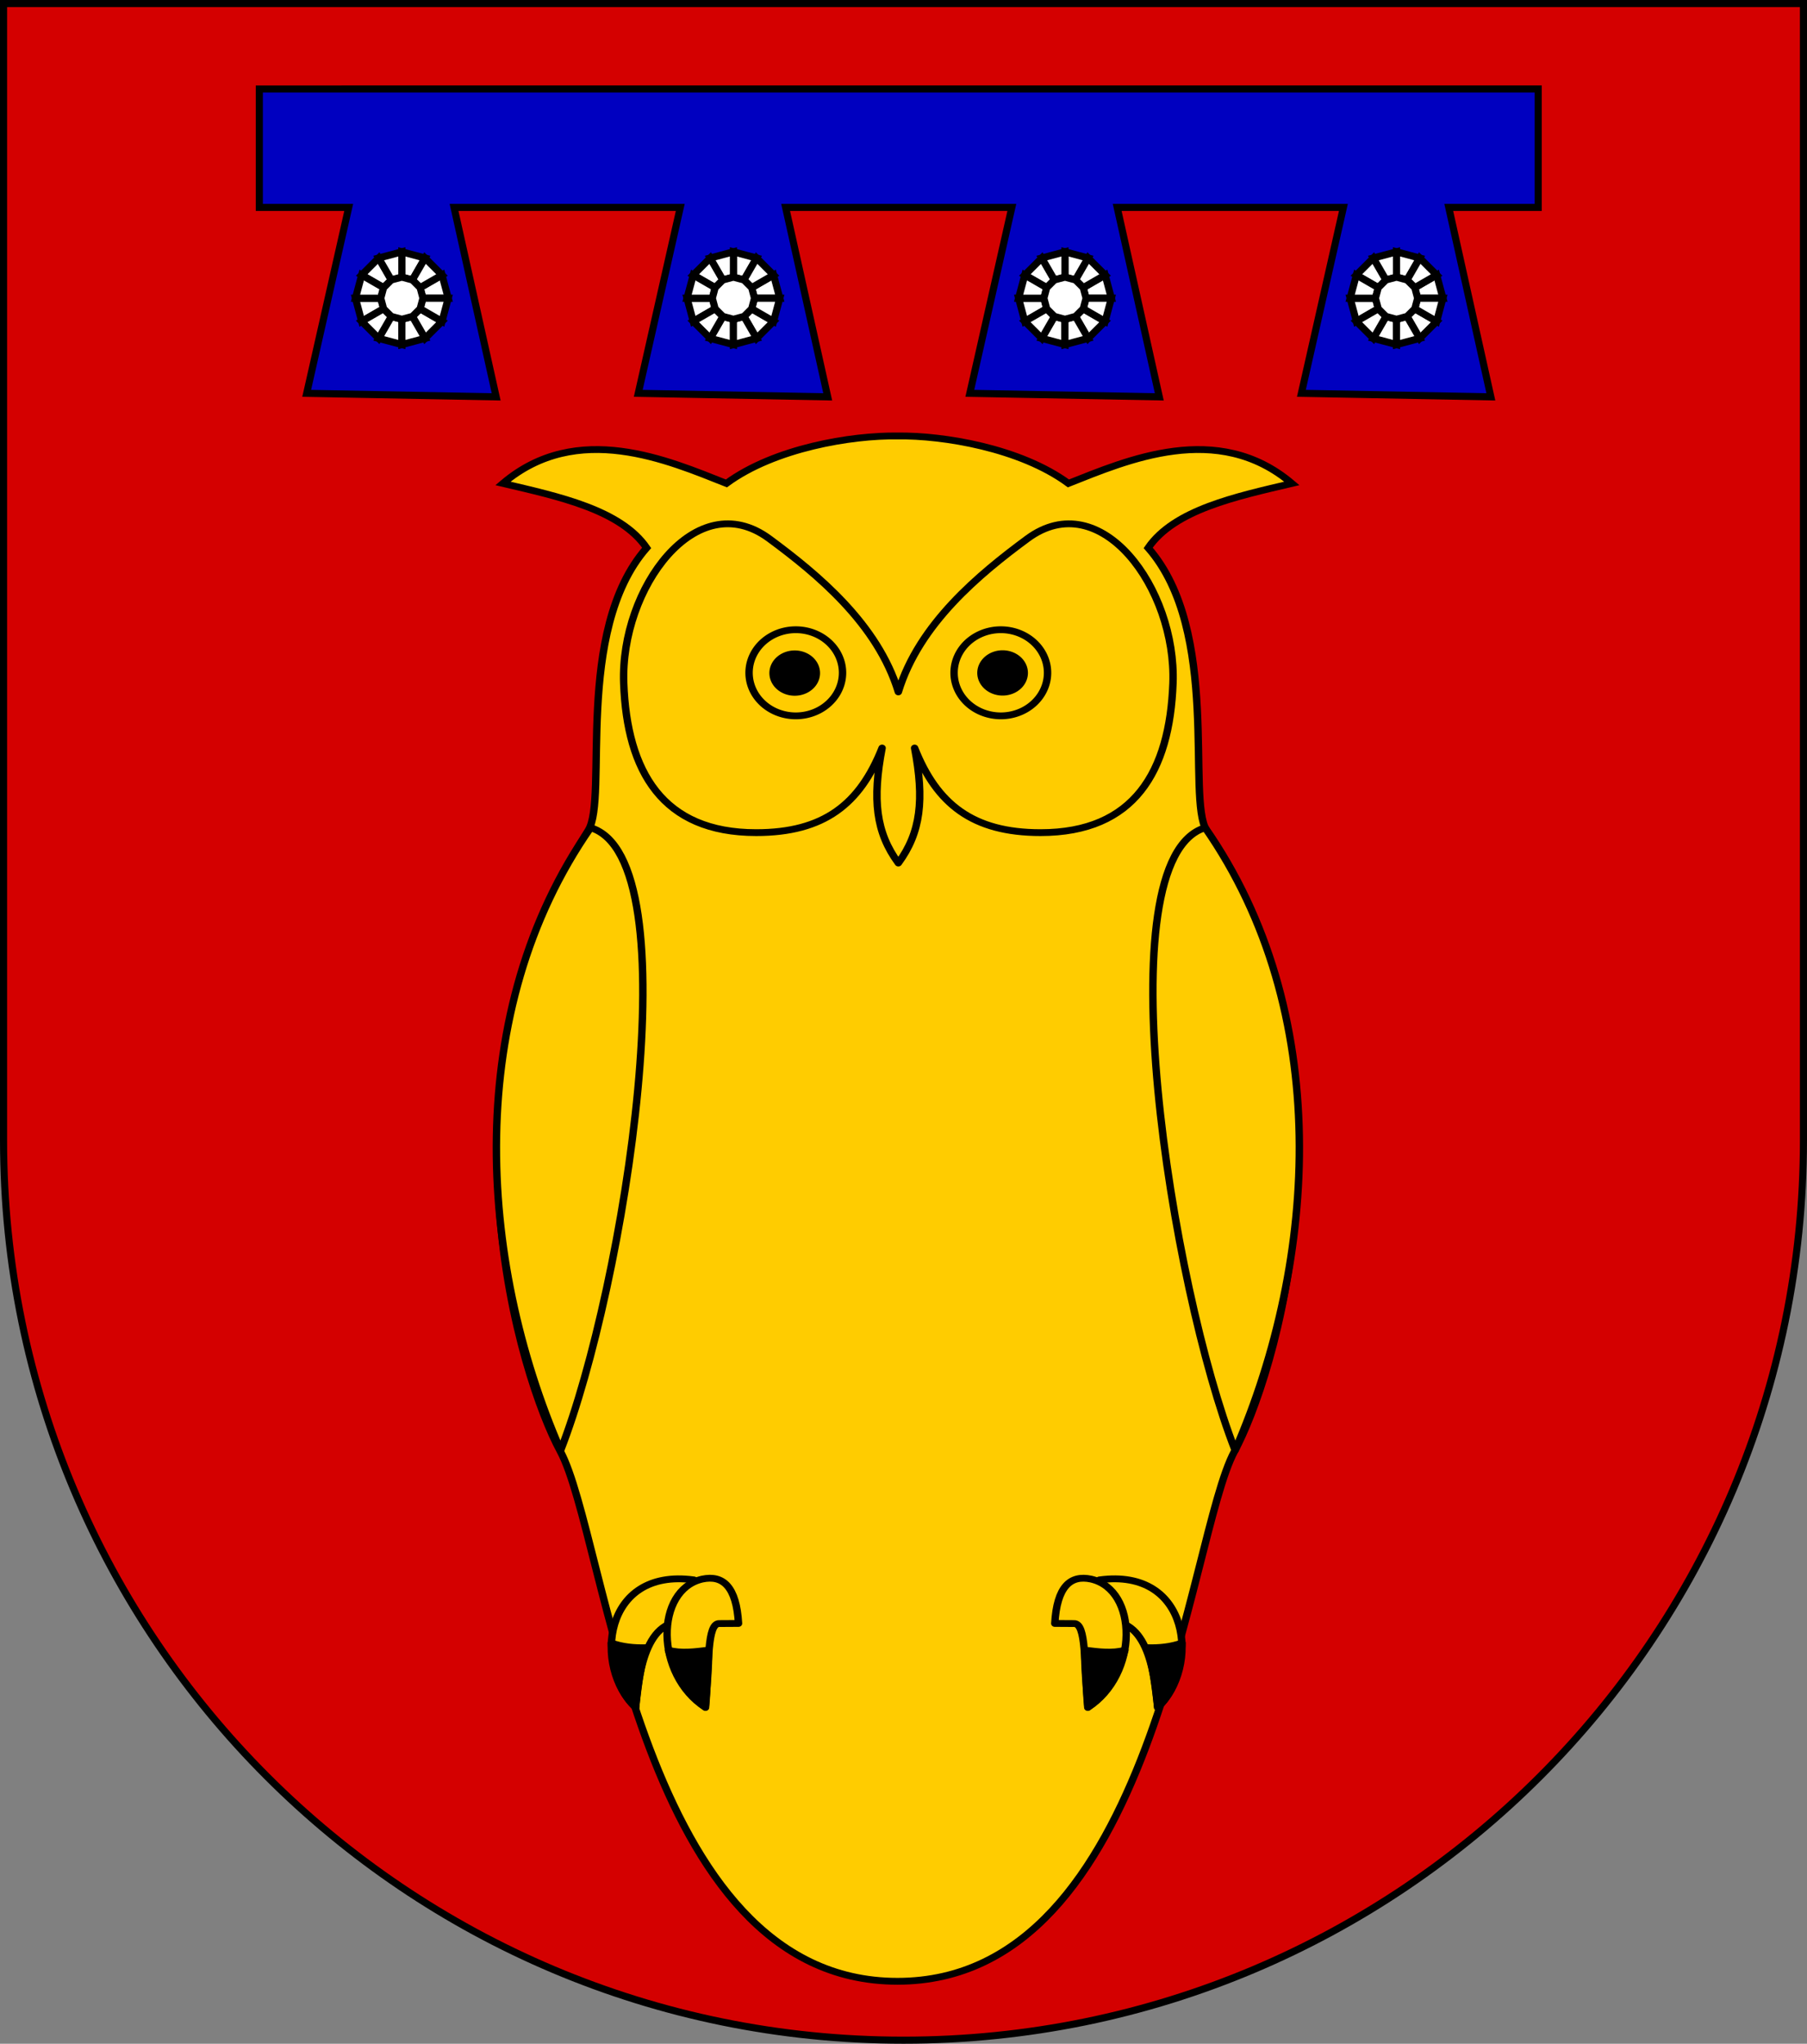<?xml version="1.0" encoding="UTF-8" standalone="no"?>
<!-- Created with Inkscape (http://www.inkscape.org/) -->

<svg
   width="763"
   height="863"
   id="svg2"
   version="1.1"
   inkscape:version="1.3 (0e150ed6c4, 2023-07-21)"
   sodipodi:docname="Wappen Werdomar von Rothental.svg"
   xmlns:inkscape="http://www.inkscape.org/namespaces/inkscape"
   xmlns:sodipodi="http://sodipodi.sourceforge.net/DTD/sodipodi-0.dtd"
   xmlns="http://www.w3.org/2000/svg"
   xmlns:svg="http://www.w3.org/2000/svg"
   xmlns:rdf="http://www.w3.org/1999/02/22-rdf-syntax-ns#"
   xmlns:cc="http://creativecommons.org/ns#"
   xmlns:dc="http://purl.org/dc/elements/1.1/">
  <rect width="100%" height="100%" fill="#808080" stroke="none"/>
  <defs
     id="defs4">
    <inkscape:perspective
       sodipodi:type="inkscape:persp3d"
       inkscape:vp_x="0 : 526.18109 : 1"
       inkscape:vp_y="0 : 1000 : 0"
       inkscape:vp_z="744.09448 : 526.18109 : 1"
       inkscape:persp3d-origin="372.04724 : 350.78739 : 1"
       id="perspective10" />
    <inkscape:perspective
       id="perspective2828"
       inkscape:persp3d-origin="0.5 : 0.33333333 : 1"
       inkscape:vp_z="1 : 0.5 : 1"
       inkscape:vp_y="0 : 1000 : 0"
       inkscape:vp_x="0 : 0.5 : 1"
       sodipodi:type="inkscape:persp3d" />
    <inkscape:perspective
       id="perspective2828-7"
       inkscape:persp3d-origin="0.5 : 0.33333333 : 1"
       inkscape:vp_z="1 : 0.5 : 1"
       inkscape:vp_y="0 : 1000 : 0"
       inkscape:vp_x="0 : 0.5 : 1"
       sodipodi:type="inkscape:persp3d" />
    <inkscape:perspective
       id="perspective3640"
       inkscape:persp3d-origin="0.5 : 0.33333333 : 1"
       inkscape:vp_z="1 : 0.5 : 1"
       inkscape:vp_y="0 : 1000 : 0"
       inkscape:vp_x="0 : 0.5 : 1"
       sodipodi:type="inkscape:persp3d" />
    <inkscape:perspective
       id="perspective3670"
       inkscape:persp3d-origin="0.5 : 0.33333333 : 1"
       inkscape:vp_z="1 : 0.5 : 1"
       inkscape:vp_y="0 : 1000 : 0"
       inkscape:vp_x="0 : 0.5 : 1"
       sodipodi:type="inkscape:persp3d" />
    <inkscape:perspective
       id="perspective3693"
       inkscape:persp3d-origin="0.5 : 0.33333333 : 1"
       inkscape:vp_z="1 : 0.5 : 1"
       inkscape:vp_y="0 : 1000 : 0"
       inkscape:vp_x="0 : 0.5 : 1"
       sodipodi:type="inkscape:persp3d" />
    <inkscape:perspective
       id="perspective3720"
       inkscape:persp3d-origin="0.5 : 0.33333333 : 1"
       inkscape:vp_z="1 : 0.5 : 1"
       inkscape:vp_y="0 : 1000 : 0"
       inkscape:vp_x="0 : 0.5 : 1"
       sodipodi:type="inkscape:persp3d" />
    <inkscape:perspective
       id="perspective3747"
       inkscape:persp3d-origin="0.5 : 0.33333333 : 1"
       inkscape:vp_z="1 : 0.5 : 1"
       inkscape:vp_y="0 : 1000 : 0"
       inkscape:vp_x="0 : 0.5 : 1"
       sodipodi:type="inkscape:persp3d" />
    <inkscape:perspective
       id="perspective3763"
       inkscape:persp3d-origin="0.5 : 0.33333333 : 1"
       inkscape:vp_z="1 : 0.5 : 1"
       inkscape:vp_y="0 : 1000 : 0"
       inkscape:vp_x="0 : 0.5 : 1"
       sodipodi:type="inkscape:persp3d" />
    <inkscape:perspective
       id="perspective3792"
       inkscape:persp3d-origin="0.5 : 0.33333333 : 1"
       inkscape:vp_z="1 : 0.5 : 1"
       inkscape:vp_y="0 : 1000 : 0"
       inkscape:vp_x="0 : 0.5 : 1"
       sodipodi:type="inkscape:persp3d" />
    <inkscape:perspective
       id="perspective3814"
       inkscape:persp3d-origin="0.5 : 0.33333333 : 1"
       inkscape:vp_z="1 : 0.5 : 1"
       inkscape:vp_y="0 : 1000 : 0"
       inkscape:vp_x="0 : 0.5 : 1"
       sodipodi:type="inkscape:persp3d" />
    <inkscape:perspective
       id="perspective3841"
       inkscape:persp3d-origin="0.5 : 0.33333333 : 1"
       inkscape:vp_z="1 : 0.5 : 1"
       inkscape:vp_y="0 : 1000 : 0"
       inkscape:vp_x="0 : 0.5 : 1"
       sodipodi:type="inkscape:persp3d" />
    <inkscape:perspective
       id="perspective3841-5"
       inkscape:persp3d-origin="0.5 : 0.33333333 : 1"
       inkscape:vp_z="1 : 0.5 : 1"
       inkscape:vp_y="0 : 1000 : 0"
       inkscape:vp_x="0 : 0.5 : 1"
       sodipodi:type="inkscape:persp3d" />
    <inkscape:perspective
       id="perspective3872"
       inkscape:persp3d-origin="0.5 : 0.33333333 : 1"
       inkscape:vp_z="1 : 0.5 : 1"
       inkscape:vp_y="0 : 1000 : 0"
       inkscape:vp_x="0 : 0.5 : 1"
       sodipodi:type="inkscape:persp3d" />
    <inkscape:perspective
       id="perspective3898"
       inkscape:persp3d-origin="0.5 : 0.33333333 : 1"
       inkscape:vp_z="1 : 0.5 : 1"
       inkscape:vp_y="0 : 1000 : 0"
       inkscape:vp_x="0 : 0.5 : 1"
       sodipodi:type="inkscape:persp3d" />
    <inkscape:perspective
       id="perspective3920"
       inkscape:persp3d-origin="0.5 : 0.33333333 : 1"
       inkscape:vp_z="1 : 0.5 : 1"
       inkscape:vp_y="0 : 1000 : 0"
       inkscape:vp_x="0 : 0.5 : 1"
       sodipodi:type="inkscape:persp3d" />
    <inkscape:perspective
       id="perspective2860"
       inkscape:persp3d-origin="0.5 : 0.33333333 : 1"
       inkscape:vp_z="1 : 0.5 : 1"
       inkscape:vp_y="0 : 1000 : 0"
       inkscape:vp_x="0 : 0.5 : 1"
       sodipodi:type="inkscape:persp3d" />
    <inkscape:perspective
       id="perspective3672"
       inkscape:persp3d-origin="0.5 : 0.33333333 : 1"
       inkscape:vp_z="1 : 0.5 : 1"
       inkscape:vp_y="0 : 1000 : 0"
       inkscape:vp_x="0 : 0.5 : 1"
       sodipodi:type="inkscape:persp3d" />
    <inkscape:perspective
       id="perspective3695"
       inkscape:persp3d-origin="0.5 : 0.33333333 : 1"
       inkscape:vp_z="1 : 0.5 : 1"
       inkscape:vp_y="0 : 1000 : 0"
       inkscape:vp_x="0 : 0.5 : 1"
       sodipodi:type="inkscape:persp3d" />
    <inkscape:perspective
       id="perspective3261"
       inkscape:persp3d-origin="0.5 : 0.33333333 : 1"
       inkscape:vp_z="1 : 0.5 : 1"
       inkscape:vp_y="0 : 1000 : 0"
       inkscape:vp_x="0 : 0.5 : 1"
       sodipodi:type="inkscape:persp3d" />
    <inkscape:perspective
       id="perspective2828-1"
       inkscape:persp3d-origin="0.5 : 0.33333333 : 1"
       inkscape:vp_z="1 : 0.5 : 1"
       inkscape:vp_y="0 : 1000 : 0"
       inkscape:vp_x="0 : 0.5 : 1"
       sodipodi:type="inkscape:persp3d" />
    <inkscape:perspective
       id="perspective3652"
       inkscape:persp3d-origin="0.5 : 0.33333333 : 1"
       inkscape:vp_z="1 : 0.5 : 1"
       inkscape:vp_y="0 : 1000 : 0"
       inkscape:vp_x="0 : 0.5 : 1"
       sodipodi:type="inkscape:persp3d" />
    <inkscape:perspective
       id="perspective3652-2"
       inkscape:persp3d-origin="0.5 : 0.33333333 : 1"
       inkscape:vp_z="1 : 0.5 : 1"
       inkscape:vp_y="0 : 1000 : 0"
       inkscape:vp_x="0 : 0.5 : 1"
       sodipodi:type="inkscape:persp3d" />
    <inkscape:perspective
       id="perspective3652-5"
       inkscape:persp3d-origin="0.5 : 0.33333333 : 1"
       inkscape:vp_z="1 : 0.5 : 1"
       inkscape:vp_y="0 : 1000 : 0"
       inkscape:vp_x="0 : 0.5 : 1"
       sodipodi:type="inkscape:persp3d" />
    <inkscape:perspective
       id="perspective3727"
       inkscape:persp3d-origin="0.5 : 0.33333333 : 1"
       inkscape:vp_z="1 : 0.5 : 1"
       inkscape:vp_y="0 : 1000 : 0"
       inkscape:vp_x="0 : 0.5 : 1"
       sodipodi:type="inkscape:persp3d" />
    <inkscape:perspective
       id="perspective3843"
       inkscape:persp3d-origin="0.5 : 0.33333333 : 1"
       inkscape:vp_z="1 : 0.5 : 1"
       inkscape:vp_y="0 : 1000 : 0"
       inkscape:vp_x="0 : 0.5 : 1"
       sodipodi:type="inkscape:persp3d" />
    <inkscape:perspective
       id="perspective3970"
       inkscape:persp3d-origin="0.5 : 0.33333333 : 1"
       inkscape:vp_z="1 : 0.5 : 1"
       inkscape:vp_y="0 : 1000 : 0"
       inkscape:vp_x="0 : 0.5 : 1"
       sodipodi:type="inkscape:persp3d" />
    <inkscape:perspective
       id="perspective4007"
       inkscape:persp3d-origin="0.5 : 0.33333333 : 1"
       inkscape:vp_z="1 : 0.5 : 1"
       inkscape:vp_y="0 : 1000 : 0"
       inkscape:vp_x="0 : 0.5 : 1"
       sodipodi:type="inkscape:persp3d" />
    <inkscape:perspective
       id="perspective4062"
       inkscape:persp3d-origin="0.5 : 0.33333333 : 1"
       inkscape:vp_z="1 : 0.5 : 1"
       inkscape:vp_y="0 : 1000 : 0"
       inkscape:vp_x="0 : 0.5 : 1"
       sodipodi:type="inkscape:persp3d" />
    <inkscape:perspective
       id="perspective4153"
       inkscape:persp3d-origin="0.5 : 0.33333333 : 1"
       inkscape:vp_z="1 : 0.5 : 1"
       inkscape:vp_y="0 : 1000 : 0"
       inkscape:vp_x="0 : 0.5 : 1"
       sodipodi:type="inkscape:persp3d" />
    <inkscape:perspective
       id="perspective4316"
       inkscape:persp3d-origin="0.5 : 0.33333333 : 1"
       inkscape:vp_z="1 : 0.5 : 1"
       inkscape:vp_y="0 : 1000 : 0"
       inkscape:vp_x="0 : 0.5 : 1"
       sodipodi:type="inkscape:persp3d" />
    <inkscape:perspective
       id="perspective4316-9"
       inkscape:persp3d-origin="0.5 : 0.33333333 : 1"
       inkscape:vp_z="1 : 0.5 : 1"
       inkscape:vp_y="0 : 1000 : 0"
       inkscape:vp_x="0 : 0.5 : 1"
       sodipodi:type="inkscape:persp3d" />
    <inkscape:perspective
       id="perspective2898"
       inkscape:persp3d-origin="0.5 : 0.33333333 : 1"
       inkscape:vp_z="1 : 0.5 : 1"
       inkscape:vp_y="0 : 1000 : 0"
       inkscape:vp_x="0 : 0.5 : 1"
       sodipodi:type="inkscape:persp3d" />
    <inkscape:perspective
       id="perspective3337"
       inkscape:persp3d-origin="0.5 : 0.33333333 : 1"
       inkscape:vp_z="1 : 0.5 : 1"
       inkscape:vp_y="0 : 1000 : 0"
       inkscape:vp_x="0 : 0.5 : 1"
       sodipodi:type="inkscape:persp3d" />
    <inkscape:perspective
       id="perspective3373"
       inkscape:persp3d-origin="0.5 : 0.33333333 : 1"
       inkscape:vp_z="1 : 0.5 : 1"
       inkscape:vp_y="0 : 1000 : 0"
       inkscape:vp_x="0 : 0.5 : 1"
       sodipodi:type="inkscape:persp3d" />
    <inkscape:perspective
       id="perspective3191"
       inkscape:persp3d-origin="0.5 : 0.33333333 : 1"
       inkscape:vp_z="1 : 0.5 : 1"
       inkscape:vp_y="0 : 1000 : 0"
       inkscape:vp_x="0 : 0.5 : 1"
       sodipodi:type="inkscape:persp3d" />
    <inkscape:perspective
       id="perspective3606"
       inkscape:persp3d-origin="0.5 : 0.33333333 : 1"
       inkscape:vp_z="1 : 0.5 : 1"
       inkscape:vp_y="0 : 1000 : 0"
       inkscape:vp_x="0 : 0.5 : 1"
       sodipodi:type="inkscape:persp3d" />
    <inkscape:perspective
       id="perspective5054"
       inkscape:persp3d-origin="0.5 : 0.33333333 : 1"
       inkscape:vp_z="1 : 0.5 : 1"
       inkscape:vp_y="0 : 1000 : 0"
       inkscape:vp_x="0 : 0.5 : 1"
       sodipodi:type="inkscape:persp3d" />
    <inkscape:perspective
       id="perspective5466"
       inkscape:persp3d-origin="0.5 : 0.33333333 : 1"
       inkscape:vp_z="1 : 0.5 : 1"
       inkscape:vp_y="0 : 1000 : 0"
       inkscape:vp_x="0 : 0.5 : 1"
       sodipodi:type="inkscape:persp3d" />
    <inkscape:perspective
       id="perspective5466-3"
       inkscape:persp3d-origin="0.5 : 0.33333333 : 1"
       inkscape:vp_z="1 : 0.5 : 1"
       inkscape:vp_y="0 : 1000 : 0"
       inkscape:vp_x="0 : 0.5 : 1"
       sodipodi:type="inkscape:persp3d" />
    <inkscape:perspective
       id="perspective6147"
       inkscape:persp3d-origin="0.5 : 0.33333333 : 1"
       inkscape:vp_z="1 : 0.5 : 1"
       inkscape:vp_y="0 : 1000 : 0"
       inkscape:vp_x="0 : 0.5 : 1"
       sodipodi:type="inkscape:persp3d" />
    <inkscape:perspective
       id="perspective6821"
       inkscape:persp3d-origin="0.5 : 0.33333333 : 1"
       inkscape:vp_z="1 : 0.5 : 1"
       inkscape:vp_y="0 : 1000 : 0"
       inkscape:vp_x="0 : 0.5 : 1"
       sodipodi:type="inkscape:persp3d" />
    <inkscape:perspective
       id="perspective3387"
       inkscape:persp3d-origin="0.5 : 0.33333333 : 1"
       inkscape:vp_z="1 : 0.5 : 1"
       inkscape:vp_y="0 : 1000 : 0"
       inkscape:vp_x="0 : 0.5 : 1"
       sodipodi:type="inkscape:persp3d" />
    <inkscape:perspective
       id="perspective3799"
       inkscape:persp3d-origin="0.5 : 0.33333333 : 1"
       inkscape:vp_z="1 : 0.5 : 1"
       inkscape:vp_y="0 : 1000 : 0"
       inkscape:vp_x="0 : 0.5 : 1"
       sodipodi:type="inkscape:persp3d" />
    <inkscape:perspective
       id="perspective4211"
       inkscape:persp3d-origin="0.5 : 0.33333333 : 1"
       inkscape:vp_z="1 : 0.5 : 1"
       inkscape:vp_y="0 : 1000 : 0"
       inkscape:vp_x="0 : 0.5 : 1"
       sodipodi:type="inkscape:persp3d" />
    <inkscape:perspective
       id="perspective3541"
       inkscape:persp3d-origin="411.7598 : 323.74371 : 1"
       inkscape:vp_z="823.51959 : 485.61557 : 1"
       inkscape:vp_y="0 : 1000 : 0"
       inkscape:vp_x="0 : 485.61557 : 1"
       sodipodi:type="inkscape:persp3d" />
  </defs>
  <sodipodi:namedview
     id="base"
     pagecolor="#ffffff"
     bordercolor="#666666"
     borderopacity="1.0"
     inkscape:pageopacity="0.0"
     inkscape:pageshadow="2"
     inkscape:zoom="1.4"
     inkscape:cx="58.571428"
     inkscape:cy="444.28571"
     inkscape:document-units="px"
     inkscape:current-layer="layer1"
     showgrid="true"
     inkscape:window-width="3840"
     inkscape:window-height="2126"
     inkscape:window-x="-11"
     inkscape:window-y="-11"
     inkscape:window-maximized="1"
     inkscape:showpageshadow="0"
     inkscape:pagecheckerboard="0"
     inkscape:deskcolor="#505050">
    <inkscape:grid
       type="xygrid"
       id="grid2816"
       empspacing="5"
       visible="true"
       enabled="true"
       snapvisiblegridlinesonly="true"
       originx="0"
       originy="0"
       spacingy="1"
       spacingx="1"
       units="px" />
  </sodipodi:namedview>
  <g
     inkscape:label="Ebene 1"
     inkscape:groupmode="layer"
     id="layer1"
     transform="translate(-1.644,-192.036)">
    <path
       id="path2850"
       d="m 3.144,193.536 v 480 c 0,209.868 170.132,380 380,380 209.868,0 380,-170.132 380,-380 v -480 z"
       style="fill:#d40000;fill-opacity:1;stroke:#000000;stroke-width:3;stroke-miterlimit:4;stroke-dasharray:none;stroke-opacity:1" />
    <g
       style="fill:#ffcc00;fill-opacity:1;stroke:#000000;stroke-width:0.579;stroke-dasharray:none;stroke-opacity:1"
       id="g3295-9-9-0"
       transform="matrix(5.399,0,0,4.976,-5316.62,-2056.941)">
      <path
         style="display:inline;overflow:visible;visibility:visible;fill:#ffcc00;fill-opacity:1;fill-rule:evenodd;stroke:#000000;stroke-width:0.579;stroke-linecap:butt;stroke-linejoin:miter;stroke-miterlimit:4;stroke-dasharray:none;stroke-dashoffset:0;stroke-opacity:1;marker:none"
         id="path4808-4-3-9"
         d="m 1055.233,620.098 c 20.157,0 22.711,-37.665 26.369,-44.994 3.024,-6.059 10.375,-30.988 -2.196,-52.681 -1.575,-2.718 1.149,-16.895 -4.563,-23.965 2.048,-3.238 6.873,-4.356 11.238,-5.47 -5.817,-5.358 -12.933,-1.945 -17.475,0 -3.761,-3.001 -9.793,-4.082 -13.375,-4.027 -3.582,-0.054 -9.613,1.026 -13.375,4.027 -4.542,-1.945 -11.658,-5.358 -17.475,0 4.365,1.114 9.19,2.232 11.238,5.47 -5.712,7.07 -2.988,21.247 -4.563,23.965 -12.571,21.693 -5.22,46.622 -2.196,52.681 3.658,7.329 6.213,44.994 26.369,44.994 z"
         inkscape:connector-curvature="0" />
      <path
         style="display:inline;fill:#ffcc00;fill-opacity:1;fill-rule:nonzero;stroke:#000000;stroke-width:0.579;stroke-linecap:round;stroke-linejoin:round;stroke-miterlimit:4;stroke-dasharray:none;stroke-dashoffset:0;stroke-opacity:1"
         id="path4820-8-1-4"
         d="m 1055.305,525.203 c -1.761,-2.604 -2.041,-5.391 -1.272,-9.76 -1.736,4.744 -4.532,7.18 -9.848,7.18 -7.338,0 -10.104,-5.194 -10.359,-12.678 -0.273,-8.034 5.657,-16.858 11.383,-12.268 3.771,3.023 8.472,7.224 10.095,13.003 1.623,-5.78 6.324,-9.981 10.095,-13.003 5.726,-4.589 11.655,4.234 11.383,12.268 -0.254,7.484 -3.02,12.678 -10.359,12.678 -5.316,0 -8.112,-2.436 -9.848,-7.18 0.769,4.369 0.489,7.156 -1.272,9.76 z"
         inkscape:connector-curvature="0" />
      <path
         style="fill:#ffcc00;fill-opacity:1;fill-rule:evenodd;stroke:#000000;stroke-width:1.127;stroke-linecap:round;stroke-linejoin:round;stroke-miterlimit:4;stroke-dasharray:none;stroke-dashoffset:0;stroke-opacity:1"
         id="path4826-5-0-8"
         transform="matrix(0.513,0,0,0.513,1292.049,419.219)"
         d="m -470,175.125 a 7.125,7.125 0 1 1 -14.25,0 7.125,7.125 0 1 1 14.25,0 z"
         inkscape:connector-curvature="0" />
      <path
         style="display:inline;fill:#000000;fill-opacity:1;fill-rule:evenodd;stroke:#000000;stroke-width:0.579;stroke-miterlimit:4;stroke-dasharray:none;stroke-opacity:1"
         id="path4828-5-2-8"
         d="m 1048.891,509.123 a 1.692,1.632 0 0 1 -3.383,0 1.692,1.632 0 1 1 3.383,0 z"
         inkscape:connector-curvature="0" />
      <path
         style="display:inline;fill:#ffcc00;fill-opacity:1;fill-rule:evenodd;stroke:#000000;stroke-width:1.127;stroke-linecap:round;stroke-linejoin:round;stroke-miterlimit:4;stroke-dasharray:none;stroke-dashoffset:0;stroke-opacity:1"
         id="path4306-7-6-2"
         transform="matrix(-0.513,0,0,0.513,818.553,419.219)"
         d="m -470,175.125 a 7.125,7.125 0 1 1 -14.25,0 7.125,7.125 0 1 1 14.25,0 z"
         inkscape:connector-curvature="0" />
      <path
         style="display:inline;fill:#ffcc00;fill-opacity:1;fill-rule:evenodd;stroke:#000000;stroke-width:0.579;stroke-linecap:round;stroke-linejoin:round;stroke-miterlimit:4;stroke-dasharray:none;stroke-opacity:1"
         id="path3253-1-2-4"
         d="m 1031.236,522.206 c -9.988,15.532 -8.856,36.591 -2.344,52.83 4.98,-13.824 10.344,-50.205 2.344,-52.83 z"
         inkscape:connector-curvature="0" />
      <path
         style="display:inline;fill:#ffcc00;fill-opacity:1;fill-rule:evenodd;stroke:#000000;stroke-width:0.579;stroke-linecap:round;stroke-linejoin:round;stroke-miterlimit:4;stroke-dasharray:none;stroke-opacity:1"
         id="path3256-5-4-5"
         d="m 1079.299,522.206 c 9.988,15.532 8.856,36.591 2.344,52.83 -4.98,-13.824 -10.344,-50.205 -2.344,-52.83 z"
         inkscape:connector-curvature="0" />
      <g
         style="fill:#ffcc00;fill-opacity:1;stroke:#000000;stroke-width:2.12;stroke-miterlimit:4;stroke-dasharray:none;stroke-opacity:1"
         id="g4552-6-5-5"
         transform="matrix(0.273,0,0,0.273,972.945,470.59)">
        <path
           style="fill:#ffcc00;fill-opacity:1;fill-rule:evenodd;stroke:#000000;stroke-width:2.12;stroke-linecap:round;stroke-linejoin:round;stroke-miterlimit:4;stroke-dasharray:none;stroke-opacity:1"
           id="path2266-1-0-1"
           d="m 226.442,462.534 c -12.227,-12.39 -9.44,-43.555 16.672,-39.656 l 0.07,13.445 c -13.633,-3.835 -15.893,15.04 -16.742,26.211 z"
           inkscape:connector-curvature="0" />
        <path
           style="fill:#000000;fill-opacity:1;fill-rule:evenodd;stroke:#000000;stroke-width:2.12;stroke-linecap:round;stroke-linejoin:round;stroke-miterlimit:4;stroke-dasharray:none;stroke-opacity:1"
           id="path3243-4-9-7"
           d="m 219.438,442.473 c 0.285,6.566 1.606,14.62 6.955,19.977 0.982,-8.619 1.412,-12.894 3.198,-18.498 -3.704,0.146 -7.115,-0.292 -10.153,-1.479 z"
           inkscape:connector-curvature="0" />
        <path
           style="display:inline;fill:#ffcc00;fill-opacity:1;fill-rule:evenodd;stroke:#000000;stroke-width:2.12;stroke-linecap:round;stroke-linejoin:round;stroke-miterlimit:4;stroke-dasharray:none;stroke-opacity:1"
           id="path3286-2-0-1"
           d="m 246.442,462.534 c -14.602,-10.265 -14.44,-36.555 -0.953,-39.906 5.985,-1.391 9.797,2.389 10.407,13.784 l -5.462,0.036 c -3.633,-0.21 -2.893,12.29 -3.992,26.086 z"
           inkscape:connector-curvature="0" />
        <path
           style="display:inline;fill:#000000;fill-opacity:1;fill-rule:evenodd;stroke:#000000;stroke-width:2.12;stroke-linecap:round;stroke-linejoin:round;stroke-miterlimit:4;stroke-dasharray:none;stroke-opacity:1"
           id="path3288-3-0-1"
           d="m 235.813,444.723 c 1.91,6.691 3.606,12.245 10.58,17.727 0.56,-8.143 0.928,-11.636 0.948,-17.748 -3.948,0.533 -7.904,1.111 -11.528,0.021 z"
           inkscape:connector-curvature="0" />
      </g>
      <g
         style="fill:#ffcc00;fill-opacity:1;stroke:#000000;stroke-width:2.12;stroke-miterlimit:4;stroke-dasharray:none;stroke-opacity:1"
         id="g4558-2-6-5"
         transform="matrix(0.273,0,0,0.273,972.945,470.59)">
        <path
           style="fill:#ffcc00;fill-opacity:1;fill-rule:evenodd;stroke:#000000;stroke-width:2.12;stroke-linecap:round;stroke-linejoin:round;stroke-miterlimit:4;stroke-dasharray:none;stroke-opacity:1"
           id="path3298-2-1-2"
           d="m 375.953,462.534 c 12.227,-12.39 9.44,-43.555 -16.672,-39.656 l -0.07,13.445 c 13.633,-3.835 15.893,15.04 16.742,26.211 z"
           inkscape:connector-curvature="0" />
        <path
           style="fill:#000000;fill-opacity:1;fill-rule:evenodd;stroke:#000000;stroke-width:2.12;stroke-linecap:round;stroke-linejoin:round;stroke-miterlimit:4;stroke-dasharray:none;stroke-opacity:1"
           id="path3300-1-3-7"
           d="m 382.958,442.473 c -0.285,6.566 -1.606,14.62 -6.955,19.977 -0.982,-8.619 -1.412,-12.894 -3.198,-18.498 3.704,0.146 7.115,-0.292 10.153,-1.479 z"
           inkscape:connector-curvature="0" />
        <path
           style="display:inline;fill:#ffcc00;fill-opacity:1;fill-rule:evenodd;stroke:#000000;stroke-width:2.12;stroke-linecap:round;stroke-linejoin:round;stroke-miterlimit:4;stroke-dasharray:none;stroke-opacity:1"
           id="path3302-6-8-6"
           d="m 355.953,462.534 c 14.602,-10.265 14.44,-36.555 0.953,-39.906 -5.985,-1.391 -9.797,2.389 -10.407,13.784 l 5.462,0.036 c 3.633,-0.21 2.893,12.29 3.992,26.086 z"
           inkscape:connector-curvature="0" />
        <path
           style="display:inline;fill:#000000;fill-opacity:1;fill-rule:evenodd;stroke:#000000;stroke-width:2.12;stroke-linecap:round;stroke-linejoin:round;stroke-miterlimit:4;stroke-dasharray:none;stroke-opacity:1"
           id="path3304-8-9-1"
           d="m 366.583,444.723 c -1.91,6.691 -3.606,12.245 -10.58,17.727 -0.56,-8.143 -0.928,-11.636 -0.948,-17.748 3.948,0.533 7.904,1.111 11.528,0.021 z"
           inkscape:connector-curvature="0" />
      </g>
      <path
         style="display:inline;fill:#000000;fill-opacity:1;fill-rule:evenodd;stroke:#000000;stroke-width:0.579;stroke-miterlimit:4;stroke-dasharray:none;stroke-opacity:1"
         id="path4828-5-2-1-4"
         d="m 1065.149,509.109 a 1.692,1.632 0 0 1 -3.383,0 1.692,1.632 0 1 1 3.383,0 z"
         inkscape:connector-curvature="0" />
    </g>
    <path
       id="rect61"
       style="fill:#0000c0;fill-opacity:1;stroke:#000000;stroke-width:3;stroke-dasharray:none"
       d="m 111.144,229.621 v 50 h 37.74 l -17.74,78.5 80,1.5 -17.777,-80 h 95.518 l -17.74,78.5 80,1.5 -17.777,-80 h 95.518 l -17.74,78.5 80,1.5 -17.777,-80 h 95.518 l -17.74,78.5 80,1.5 -17.777,-80 h 37.777 v -50 z" />
    <g
       id="g3874-14-8-5-7"
       transform="matrix(0.089,0,0,0.089,133.664,261.572)"
       style="fill:#ffffff;fill-opacity:1;stroke-width:4.093;stroke-dasharray:none">
      <path
         sodipodi:nodetypes="cccccccccccccccccccccccccccccc"
         d="m 232.618,743.536 103.923,-60 -13.397,-50 h -120 z m 103.923,-160 -103.923,-60 80.526,-80.526 60,103.923 z m -23.397,240.526 60,-103.923 50,13.397 v 120 z m 220,0 -60,-103.923 36.603,-36.603 103.923,60 z m 110,-190.526 h -120 l -13.397,-50 103.923,-60 z m -110,-190.526 -60,103.923 -50,-13.397 v -120 z"
         style="fill:#ffffff;fill-opacity:1;stroke:#000000;stroke-width:33.768;stroke-miterlimit:4;stroke-opacity:1"
         id="path2820-2-2-7-7" />
      <path
         sodipodi:nodetypes="cccccccccccccccccccccccccccccc"
         d="m 613.669,743.536 -103.923,-60 13.397,-50 h 120 z m -103.923,-160 103.923,-60 -80.526,-80.526 -60,103.923 z m 23.397,240.526 -60,-103.923 -50,13.397 v 120 z m -220,0 60,-103.923 -36.603,-36.603 -103.923,60 z m -110,-190.526 h 120 l 13.397,-50 -103.923,-60 z m 110,-190.526 60,103.923 50,-13.397 v -120 z"
         style="fill:#ffffff;fill-opacity:1;stroke:#000000;stroke-width:33.768;stroke-miterlimit:4;stroke-opacity:1"
         id="path2820-1-3-9-54-7" />
      <path
         sodipodi:nodetypes="ccccccccccccc"
         d="m 323.144,633.536 13.397,50 36.603,36.603 50,13.397 50,-13.397 36.603,-36.603 13.397,-50 -13.397,-50 -36.603,-36.603 -50,-13.397 -50,13.397 -36.603,36.603 z"
         style="fill:#ffffff;fill-opacity:1;stroke:#000000;stroke-width:33.768;stroke-miterlimit:4;stroke-opacity:1"
         id="path2820-1-0-2-1-1-3" />
    </g>
    <g
       id="g66"
       transform="matrix(0.089,0,0,0.089,273.664,261.572)"
       style="fill:#ffffff;fill-opacity:1;stroke-width:4.093;stroke-dasharray:none">
      <path
         sodipodi:nodetypes="cccccccccccccccccccccccccccccc"
         d="m 232.618,743.536 103.923,-60 -13.397,-50 h -120 z m 103.923,-160 -103.923,-60 80.526,-80.526 60,103.923 z m -23.397,240.526 60,-103.923 50,13.397 v 120 z m 220,0 -60,-103.923 36.603,-36.603 103.923,60 z m 110,-190.526 h -120 l -13.397,-50 103.923,-60 z m -110,-190.526 -60,103.923 -50,-13.397 v -120 z"
         style="fill:#ffffff;fill-opacity:1;stroke:#000000;stroke-width:33.768;stroke-miterlimit:4;stroke-opacity:1"
         id="path64" />
      <path
         sodipodi:nodetypes="cccccccccccccccccccccccccccccc"
         d="m 613.669,743.536 -103.923,-60 13.397,-50 h 120 z m -103.923,-160 103.923,-60 -80.526,-80.526 -60,103.923 z m 23.397,240.526 -60,-103.923 -50,13.397 v 120 z m -220,0 60,-103.923 -36.603,-36.603 -103.923,60 z m -110,-190.526 h 120 l 13.397,-50 -103.923,-60 z m 110,-190.526 60,103.923 50,-13.397 v -120 z"
         style="fill:#ffffff;fill-opacity:1;stroke:#000000;stroke-width:33.768;stroke-miterlimit:4;stroke-opacity:1"
         id="path65" />
      <path
         sodipodi:nodetypes="ccccccccccccc"
         d="m 323.144,633.536 13.397,50 36.603,36.603 50,13.397 50,-13.397 36.603,-36.603 13.397,-50 -13.397,-50 -36.603,-36.603 -50,-13.397 -50,13.397 -36.603,36.603 z"
         style="fill:#ffffff;fill-opacity:1;stroke:#000000;stroke-width:33.768;stroke-miterlimit:4;stroke-opacity:1"
         id="path66" />
    </g>
    <g
       id="g69"
       transform="matrix(0.089,0,0,0.089,413.664,261.572)"
       style="fill:#ffffff;fill-opacity:1;stroke-width:4.093;stroke-dasharray:none">
      <path
         sodipodi:nodetypes="cccccccccccccccccccccccccccccc"
         d="m 232.618,743.536 103.923,-60 -13.397,-50 h -120 z m 103.923,-160 -103.923,-60 80.526,-80.526 60,103.923 z m -23.397,240.526 60,-103.923 50,13.397 v 120 z m 220,0 -60,-103.923 36.603,-36.603 103.923,60 z m 110,-190.526 h -120 l -13.397,-50 103.923,-60 z m -110,-190.526 -60,103.923 -50,-13.397 v -120 z"
         style="fill:#ffffff;fill-opacity:1;stroke:#000000;stroke-width:33.768;stroke-miterlimit:4;stroke-opacity:1"
         id="path67" />
      <path
         sodipodi:nodetypes="cccccccccccccccccccccccccccccc"
         d="m 613.669,743.536 -103.923,-60 13.397,-50 h 120 z m -103.923,-160 103.923,-60 -80.526,-80.526 -60,103.923 z m 23.397,240.526 -60,-103.923 -50,13.397 v 120 z m -220,0 60,-103.923 -36.603,-36.603 -103.923,60 z m -110,-190.526 h 120 l 13.397,-50 -103.923,-60 z m 110,-190.526 60,103.923 50,-13.397 v -120 z"
         style="fill:#ffffff;fill-opacity:1;stroke:#000000;stroke-width:33.768;stroke-miterlimit:4;stroke-opacity:1"
         id="path68" />
      <path
         sodipodi:nodetypes="ccccccccccccc"
         d="m 323.144,633.536 13.397,50 36.603,36.603 50,13.397 50,-13.397 36.603,-36.603 13.397,-50 -13.397,-50 -36.603,-36.603 -50,-13.397 -50,13.397 -36.603,36.603 z"
         style="fill:#ffffff;fill-opacity:1;stroke:#000000;stroke-width:33.768;stroke-miterlimit:4;stroke-opacity:1"
         id="path69" />
    </g>
    <g
       id="g72"
       transform="matrix(0.089,0,0,0.089,553.664,261.572)"
       style="fill:#ffffff;fill-opacity:1;stroke-width:4.093;stroke-dasharray:none">
      <path
         sodipodi:nodetypes="cccccccccccccccccccccccccccccc"
         d="m 232.618,743.536 103.923,-60 -13.397,-50 h -120 z m 103.923,-160 -103.923,-60 80.526,-80.526 60,103.923 z m -23.397,240.526 60,-103.923 50,13.397 v 120 z m 220,0 -60,-103.923 36.603,-36.603 103.923,60 z m 110,-190.526 h -120 l -13.397,-50 103.923,-60 z m -110,-190.526 -60,103.923 -50,-13.397 v -120 z"
         style="fill:#ffffff;fill-opacity:1;stroke:#000000;stroke-width:33.768;stroke-miterlimit:4;stroke-opacity:1"
         id="path70" />
      <path
         sodipodi:nodetypes="cccccccccccccccccccccccccccccc"
         d="m 613.669,743.536 -103.923,-60 13.397,-50 h 120 z m -103.923,-160 103.923,-60 -80.526,-80.526 -60,103.923 z m 23.397,240.526 -60,-103.923 -50,13.397 v 120 z m -220,0 60,-103.923 -36.603,-36.603 -103.923,60 z m -110,-190.526 h 120 l 13.397,-50 -103.923,-60 z m 110,-190.526 60,103.923 50,-13.397 v -120 z"
         style="fill:#ffffff;fill-opacity:1;stroke:#000000;stroke-width:33.768;stroke-miterlimit:4;stroke-opacity:1"
         id="path71" />
      <path
         sodipodi:nodetypes="ccccccccccccc"
         d="m 323.144,633.536 13.397,50 36.603,36.603 50,13.397 50,-13.397 36.603,-36.603 13.397,-50 -13.397,-50 -36.603,-36.603 -50,-13.397 -50,13.397 -36.603,36.603 z"
         style="fill:#ffffff;fill-opacity:1;stroke:#000000;stroke-width:33.768;stroke-miterlimit:4;stroke-opacity:1"
         id="path72" />
    </g>
  </g>
</svg>
